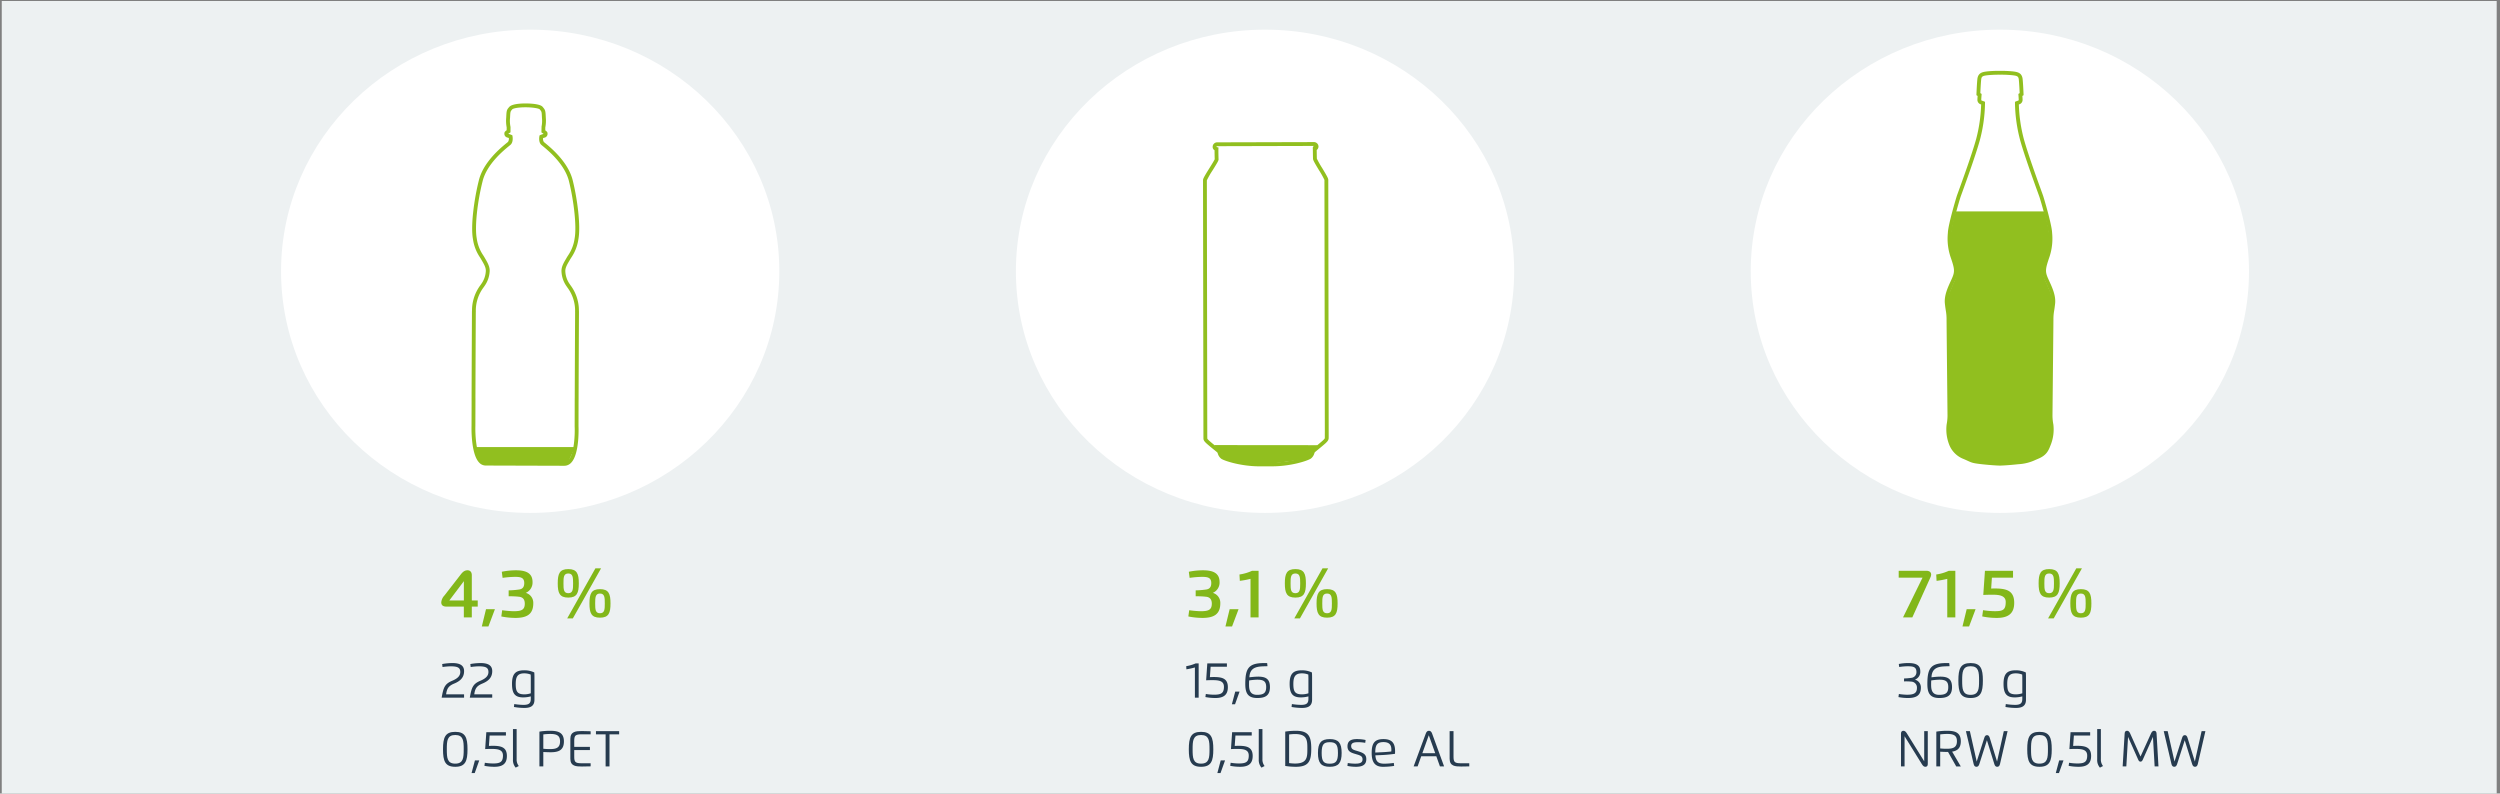 <svg id="Ebene_1" data-name="Ebene 1" xmlns="http://www.w3.org/2000/svg" viewBox="0 0 1000 317.411"><rect x="0" y="0" width="1000" height="317.411" fill="#808080" stroke="none"/><defs><style>.cls-1{fill:#edf1f2;}.cls-2{fill:#fff;}.cls-3{fill:#91bf1f;}.cls-4{fill:#82b719;}.cls-5{fill:#263b4f;}</style></defs><title>1</title><rect class="cls-1" x="0.702" y="0.411" width="997.976" height="317"/><path class="cls-2" d="M212.074,205.165c55.036,0,99.651-43.272,99.651-96.648,0-53.381-44.615-96.653-99.651-96.653s-99.651,43.272-99.651,96.653c0,53.377,44.615,96.648,99.651,96.648"/><polygon class="cls-3" points="189.696 178.832 230.038 178.832 227.287 184.886 222.051 184.914 192.447 184.914 189.696 178.832"/><path class="cls-3" d="M225.703,186.312l-31.399-.095a3.572,3.572,0,0,1-2.625-1.171c-3.378-3.487-3.08-14.24-3.065-14.698h0c-0,0,.016-3.973.027-9.926h-.001l-.007-.773c.055-16.75.147-35.017.147-35.017l.023-.368a16.882,16.882,0,0,1,3.408-10.252l.296-.426a9.59,9.59,0,0,0,1.814-5.036c.129-1.406-.673-2.787-1.522-4.249l-.327-.566c-.175-.308-.364-.601-.561-.904a17.203,17.203,0,0,1-2.731-7.211c-.985-5.346.502-16.167,2.402-23.634,1.861-7.273,8.8-12.927,11.08-14.785.254-.207.438-.354.529-.439a2.23,2.23,0,0,0,.344-1.562c-.165-.059-.374-.128-.611-.192a1.534,1.534,0,0,1-1.171-1.666c.006-.346.087-.678.911-1.249l.005-1.16a13.759,13.759,0,0,1-.182-3.898c.129-2.83.165-3.073,1.252-4.291,1.234-1.379,5.791-1.389,7.16-1.356,1.918.041,5.271.273,6.169,1.368l.094.112c.979,1.175,1.045,1.411,1.16,4.216a13.729,13.729,0,0,1-.202,3.891l-.005,1.165c.821.58.896.907.896,1.191a1.558,1.558,0,0,1-1.187,1.725c-.231.061-.437.127-.599.185a2.203,2.203,0,0,0,.331,1.558c.091.086.271.232.521.438,2.273,1.869,9.189,7.56,11.001,14.857,1.861,7.472,3.289,18.299,2.271,23.646a17.28,17.28,0,0,1-2.765,7.186c-.198.305-.389.598-.567.906l-.339.581c-.854,1.452-1.661,2.824-1.54,4.229a9.488,9.488,0,0,0,1.786,5.046l.306.447a16.904,16.904,0,0,1,3.337,10.282l.008.008.011.334s-.097,18.261-.152,35.014l-.011.768c-.007,5.967-.021,9.955-.021,9.955.02.411.472,11.017-2.928,14.578A3.73,3.73,0,0,1,225.703,186.312Zm-35.528-27.351.007.691c-.012,6.396-.029,10.723-.029,10.723-.092,2.948.203,11.093,2.632,13.599a2.058,2.058,0,0,0,1.521.702h.002l31.396.095a2.215,2.215,0,0,0,1.655-.763c2.446-2.561,2.636-10.601,2.503-13.482-0-.038.014-4.37.021-10.759l.013-.77c.051-15.451.137-31.924.148-34.023l-.011-.224a15.446,15.446,0,0,0-3.071-9.744l-.312-.456a11.007,11.007,0,0,1-2.046-5.779c-.163-1.893.808-3.544,1.747-5.142l.332-.568c.191-.333.396-.648.61-.978a15.746,15.746,0,0,0,2.543-6.634c.941-4.945-.407-15.571-2.254-22.986-1.689-6.805-8.31-12.251-10.485-14.04-.287-.236-.492-.406-.595-.503-1.137-1.062-.789-3.14-.745-3.373l.074-.395.366-.166a8.752,8.752,0,0,1,1.238-.424l.004-.002c-.139-.111-.345-.258-.51-.362l-.36-.228.055-2.367h0a11.831,11.831,0,0,0,.158-3.453c-.101-2.454-.101-2.454-.805-3.298l-.098-.118c-.372-.383-2.937-.87-6.256-.811-2.954.061-4.45.524-4.7.803-.785.879-.785.879-.899,3.383a11.669,11.669,0,0,0,.145,3.475l.039.246-.008,2.108-.362.226a6.112,6.112,0,0,0-.534.374l.001.004a7.3,7.3,0,0,1,1.266.412l.366.168.071.397c.042.232.372,2.303-.765,3.366-.105.099-.315.271-.608.509-2.183,1.778-8.826,7.19-10.56,13.971-2.187,8.595-3.209,18.472-2.38,22.975a15.674,15.674,0,0,0,2.511,6.655c.211.329.415.645.604.977l.32.556c.933,1.606,1.897,3.268,1.724,5.164a11.113,11.113,0,0,1-2.079,5.767l-.303.437a15.432,15.432,0,0,0-3.139,9.743l-.016.352C190.305,127.552,190.225,143.766,190.174,158.961ZM217.577,53.686Zm-14.395-.038Zm14.288-.252 0.0.017Z"/><path class="cls-4" d="M185.536,242.651h-6.793c-1.75,0-2.237-.718-2.237-1.742a4.604,4.604,0,0,1,1.271-2.716l6.562-8.453c.974-1.246,1.733-1.626,2.708-1.626.933,0,1.676.636,1.676,1.973v10.097h2.369v2.468h-2.369v4.317h-3.187Zm-5.803-2.468h5.812v-7.719Z"/><path class="cls-4" d="M197.971,243.675l-2.6,6.901h-2.642l1.676-6.901Z"/><path class="cls-4" d="M213.015,232.803a4.483,4.483,0,0,1-2.699,4.343,4.144,4.144,0,0,1,2.997,4.177c0,4.491-2.724,5.845-7.174,5.845a29.194,29.194,0,0,1-5.613-.586l.347-2.493a38.395,38.395,0,0,0,4.582.396c3.03,0,4.458-.471,4.458-3.021,0-1.701-.76-2.567-2.237-2.758a30.708,30.708,0,0,0-3.822-.189h-.396v-2.369a34.441,34.441,0,0,0,4.218-.347c1.502-.215,2.022-1.164,2.022-2.584,0-2.278-1.585-2.468-3.781-2.468a37.624,37.624,0,0,0-4.879.396l-.322-2.443a28.362,28.362,0,0,1,5.531-.586C209.787,228.114,213.015,228.849,213.015,232.803Z"/><path class="cls-4" d="M227.314,227.636c3.492,0,4.21,1.874,4.21,5.704,0,3.822-.718,5.696-4.21,5.696-3.5,0-4.218-1.874-4.218-5.696C223.096,229.51,223.814,227.636,227.314,227.636Zm0,1.758c-1.874,0-1.923,1.585-1.923,3.946,0,2.36.049,3.938,1.923,3.938,1.866,0,1.923-1.577,1.923-3.938C229.237,230.979,229.18,229.394,227.314,229.394Zm13.109-2.056-11.293,20.027h-2.253l11.285-20.027Zm-.429,8.321c3.5,0,4.21,1.883,4.21,5.704,0,3.831-.71,5.704-4.21,5.704-3.492,0-4.21-1.873-4.21-5.704C235.784,237.542,236.502,235.659,239.994,235.659Zm0,1.759c-1.866,0-1.923,1.585-1.923,3.945,0,2.361.058,3.938,1.923,3.938,1.874,0,1.923-1.576,1.923-3.938C241.917,239.003,241.868,237.418,239.994,237.418Z"/><path class="cls-5" d="M176.87,265.616a23.744,23.744,0,0,1,4.101-.394c2.762,0,4.664.794,4.664,3.223,0,2.532-1.49,3.974-3.961,4.985-2.405.987-2.926,2.145-3.229,4.295h7.185v1.333h-8.965c.703-3.974,1.175-5.464,4.155-6.724,1.902-.806,3.295-1.781,3.295-3.526,0-1.75-1.06-2.277-3.834-2.277a23.04,23.04,0,0,0-3.265.284Z"/><path class="cls-5" d="M188.129,265.616a23.755,23.755,0,0,1,4.102-.394c2.762,0,4.664.794,4.664,3.223,0,2.532-1.49,3.974-3.961,4.985-2.405.987-2.926,2.145-3.229,4.295h7.185v1.333h-8.965c.703-3.974,1.175-5.464,4.155-6.724,1.902-.806,3.295-1.781,3.295-3.526,0-1.75-1.06-2.277-3.834-2.277a23.04,23.04,0,0,0-3.265.284Z"/><path class="cls-5" d="M205.705,281.621a24.756,24.756,0,0,0,3.671.327c2.338,0,2.938-.727,2.938-2.496v-.896a11.887,11.887,0,0,1-2.98.406c-3.199,0-4.531-1.345-4.531-5.416,0-4.095,1.466-5.422,4.864-5.422a8.97,8.97,0,0,1,4.053.866c.036.594.061,1.212.061,1.842v9.068c0,2.689-1.817,3.277-4.113,3.277a24.722,24.722,0,0,1-4.095-.388Zm.582-8.075c0,2.956.545,4.198,3.513,4.198a8.618,8.618,0,0,0,2.514-.424v-5.798c0-.509-.019-1.181-.042-1.696a6.823,6.823,0,0,0-2.605-.484C207.013,269.342,206.287,270.741,206.287,273.546Z"/><path class="cls-5" d="M177.203,299.726c0-4.688.824-6.99,4.895-6.99s4.907,2.302,4.907,6.99c0,4.689-.836,6.991-4.907,6.991S177.203,304.415,177.203,299.726Zm8.281,0c0-3.397-.139-5.724-3.386-5.724s-3.374,2.326-3.374,5.724c0,3.393.127,5.725,3.374,5.725S185.483,303.118,185.483,299.726Z"/><path class="cls-5" d="M189.971,304.154h1.732l-1.811,5.064H188.626Z"/><path class="cls-5" d="M195.567,298.369c.309-.019,1.181-.049,1.442-.049,3.344,0,5.743.491,5.743,4.071,0,3.132-1.763,4.325-4.985,4.325a20.746,20.746,0,0,1-3.998-.382l.169-1.235a20.369,20.369,0,0,0,3.277.29c2.835,0,3.968-.594,3.968-3.174,0-2.338-1.981-2.647-4.622-2.647-.909,0-1.636.019-2.496.066l.46-6.754h7.845V294.207H195.858Z"/><path class="cls-5" d="M205.183,291.614h1.472v12.062a4.128,4.128,0,0,0,.866,2.732l-1.248.642a4.581,4.581,0,0,1-1.09-3.271Z"/><path class="cls-5" d="M217.324,306.571h-1.557V292.645a27.6,27.6,0,0,1,4.313-.333c3.017,0,5.488.605,5.488,4.252,0,3.562-2.199,4.338-5.325,4.338-.775,0-2.223-.061-2.919-.097Zm0-7.069a23.614,23.614,0,0,0,2.756.127c2.52,0,3.938-.605,3.938-3.065,0-2.12-1.023-2.98-3.865-2.98a22.382,22.382,0,0,0-2.829.188Z"/><path class="cls-5" d="M236.256,293.723h-3.538c-2.599,0-3.023.467-3.023,2.702V298.751h6.27v1.266h-6.27v2.605c0,2.229.424,2.684,3.023,2.684h3.538V306.541c-1.121.049-2.398.066-3.477.066-2.387,0-4.64-.121-4.64-3.113V295.546c0-2.992,2.253-3.125,4.64-3.125.903,0,2.32.036,3.477.084Z"/><path class="cls-5" d="M247.66,293.741h-3.858v12.83h-1.557V293.741h-3.865V292.457h9.28Z"/><path class="cls-2" d="M506.011,205.165c55.036,0,99.651-43.272,99.651-96.648,0-53.381-44.615-96.653-99.651-96.653s-99.651,43.272-99.651,96.653c0,53.377,44.615,96.648,99.651,96.648"/><polygon class="cls-3" points="485.677 178.032 527.099 178.071 523.431 183.053 518.27 184.154 506.011 185.803 490.425 183.97 485.677 178.032"/><path class="cls-3" d="M503.823,186.537c-7.467-.011-14.033-2.181-15.27-3.005a3.926,3.926,0,0,1-1.414-2.056,2.811,2.811,0,0,0-.229-.522c-.122-.103-.455-.372-.882-.718-1.073-.869-2.694-2.183-3.435-2.865-1.041-.956-1.223-1.436-1.218-2.088l-.007-1.068.244-.001h-.244l-.163-102.145c0-.61.591-1.647,2.62-4.898.789-1.264,1.854-2.971,2.054-3.486-.015-.505-.065-2.367-.059-3.578a1.502,1.502,0,0,1-.756-1.348,1.801,1.801,0,0,1,1.771-1.825l38.786-.101a1.822,1.822,0,0,1,1.778,1.833,1.77,1.77,0,0,1-.72,1.341c.009.775.025,1.982.06,3.432a37.326,37.326,0,0,0,2.146,3.8c1.883,3.121,2.431,4.118,2.431,4.714l.161,102.915h-.011v.251c.005.695-.175,1.174-1.203,2.138-.736.682-2.339,1.994-3.399,2.862-.438.358-.779.639-.921.76a2.97,2.97,0,0,0-.225.521,3.954,3.954,0,0,1-1.384,2.037c-1.221.842-7.775,3.061-15.332,3.092Zm-20.913-12.331.007,1.027c-.002.198-.003.341.72,1.004.705.65,2.304,1.945,3.361,2.803.439.355.782.634.927.757a2.636,2.636,0,0,1,.657,1.139,2.55,2.55,0,0,0,.833,1.32c.947.631,7.31,2.731,14.408,2.74l5.176-.01c7.181-.029,13.521-2.17,14.457-2.815a2.578,2.578,0,0,0,.82-1.313,2.619,2.619,0,0,1,.665-1.149c.144-.123.496-.412.946-.781,1.047-.856,2.628-2.151,3.327-2.798.714-.669.713-.813.712-.954l-.001-1.849h.009l-.159-101.373a38.077,38.077,0,0,0-2.208-3.92c-1.821-3.019-2.354-3.983-2.366-4.559-.04-1.686-.056-3.044-.064-3.783-.001-.062-.002-.119-.002-.171a1.091,1.091,0,0,1-.016-.197c.001-.05.002-.118.01-.198v-.001h0a.857.857,0,0,1,.421-.75l-38.712.101a.267.267,0,0,0-.231.284c-.018.014.026.05.185.09l.598.153-.02.616c-.029.985.027,3.195.047,3.914h.001c.106.527-.171,1.068-2.284,4.454a34.796,34.796,0,0,0-2.392,4.147Zm2.992-110.396.005.027.157-.032Z"/><path class="cls-4" d="M487.827,232.803a4.483,4.483,0,0,1-2.699,4.343,4.144,4.144,0,0,1,2.996,4.177c0,4.491-2.724,5.845-7.173,5.845a29.185,29.185,0,0,1-5.613-.586l.347-2.493a38.378,38.378,0,0,0,4.581.396c3.029,0,4.458-.471,4.458-3.021,0-1.701-.76-2.567-2.237-2.758a30.708,30.708,0,0,0-3.822-.189h-.396v-2.369a34.449,34.449,0,0,0,4.219-.347c1.502-.215,2.022-1.164,2.022-2.584,0-2.278-1.585-2.468-3.781-2.468a37.616,37.616,0,0,0-4.878.396l-.322-2.443a28.368,28.368,0,0,1,5.531-.586C484.599,228.114,487.827,228.849,487.827,232.803Z"/><path class="cls-4" d="M495.426,243.675l-2.601,6.901h-2.642l1.676-6.901Z"/><path class="cls-4" d="M503.433,228.312v18.656h-3.228V231.54a36.467,36.467,0,0,1-4.276.801l-.141-2.543a18.14,18.14,0,0,0,5.036-1.485Z"/><path class="cls-4" d="M518.155,227.636c3.491,0,4.21,1.874,4.21,5.704,0,3.822-.719,5.696-4.21,5.696-3.501,0-4.219-1.874-4.219-5.696C513.936,229.51,514.654,227.636,518.155,227.636Zm0,1.758c-1.874,0-1.924,1.585-1.924,3.946,0,2.36.05,3.938,1.924,3.938,1.865,0,1.923-1.577,1.923-3.938C520.078,230.979,520.02,229.394,518.155,229.394Zm13.108-2.056-11.293,20.027h-2.253l11.284-20.027Zm-.429,8.321c3.5,0,4.21,1.883,4.21,5.704,0,3.831-.71,5.704-4.21,5.704-3.492,0-4.211-1.873-4.211-5.704C526.624,237.542,527.342,235.659,530.834,235.659Zm0,1.759c-1.866,0-1.924,1.585-1.924,3.945,0,2.361.058,3.938,1.924,3.938,1.873,0,1.923-1.576,1.923-3.938C532.757,239.003,532.708,237.418,530.834,237.418Z"/><path class="cls-5" d="M477.959,266.985a27.995,27.995,0,0,1-3.398.739l-.073-1.254a15.912,15.912,0,0,0,3.762-1.103h1.212v13.69h-1.502Z"/><path class="cls-5" d="M483.96,270.856c.309-.019,1.181-.049,1.441-.049,3.344,0,5.743.491,5.743,4.071,0,3.132-1.764,4.325-4.986,4.325a20.75,20.75,0,0,1-3.998-.382l.17-1.235a20.374,20.374,0,0,0,3.277.29c2.835,0,3.968-.594,3.968-3.174,0-2.338-1.98-2.647-4.622-2.647-.909,0-1.636.019-2.496.066l.461-6.754h7.845v1.326h-6.513Z"/><path class="cls-5" d="M494.096,276.642h1.732l-1.812,5.064h-1.266Z"/><path class="cls-5" d="M507.976,274.843c0,3.501-2.012,4.361-5.089,4.361-3.895,0-4.773-2.169-4.773-5.615,0-6.367,1.388-8.366,7.621-8.366.139,0,.309,0,1.133.019l.127,1.241c-3.235.115-7.058-.188-7.233,4.446a30.801,30.801,0,0,1,3.453-.278C506.17,270.65,507.976,271.456,507.976,274.843Zm-8.312-2.672c-.049.654-.049,1.169-.049,1.708,0,2.054.376,4.053,3.217,4.053,2.738,0,3.641-.86,3.641-3.119,0-2.466-1.266-2.938-3.658-2.938A28.131,28.131,0,0,0,499.665,272.171Z"/><path class="cls-5" d="M516.759,281.621a24.761,24.761,0,0,0,3.671.327c2.339,0,2.938-.727,2.938-2.496v-.896a11.887,11.887,0,0,1-2.98.406c-3.198,0-4.531-1.345-4.531-5.416,0-4.095,1.466-5.422,4.864-5.422a8.97,8.97,0,0,1,4.053.866c.036.594.061,1.212.061,1.842v9.068c0,2.689-1.817,3.277-4.113,3.277a24.727,24.727,0,0,1-4.095-.388Zm.582-8.075c0,2.956.545,4.198,3.514,4.198a8.623,8.623,0,0,0,2.514-.424v-5.798c0-.509-.019-1.181-.043-1.696a6.819,6.819,0,0,0-2.604-.484C518.068,269.342,517.341,270.741,517.341,273.546Z"/><path class="cls-5" d="M475.523,299.726c0-4.688.824-6.99,4.895-6.99,4.071,0,4.907,2.302,4.907,6.99,0,4.689-.836,6.991-4.907,6.991C476.347,306.717,475.523,304.415,475.523,299.726Zm8.281,0c0-3.397-.14-5.724-3.387-5.724s-3.374,2.326-3.374,5.724c0,3.393.127,5.725,3.374,5.725S483.804,303.118,483.804,299.726Z"/><path class="cls-5" d="M488.291,304.154h1.732l-1.812,5.064h-1.266Z"/><path class="cls-5" d="M493.888,298.369c.309-.019,1.181-.049,1.441-.049,3.344,0,5.743.491,5.743,4.071,0,3.132-1.764,4.325-4.986,4.325a20.75,20.75,0,0,1-3.998-.382l.17-1.235a20.374,20.374,0,0,0,3.277.29c2.835,0,3.968-.594,3.968-3.174,0-2.338-1.98-2.647-4.622-2.647-.909,0-1.636.019-2.496.066l.461-6.754h7.845V294.207h-6.513Z"/><path class="cls-5" d="M503.503,291.614h1.472v12.062a4.125,4.125,0,0,0,.866,2.732l-1.248.642a4.578,4.578,0,0,1-1.09-3.271Z"/><path class="cls-5" d="M514.093,292.633a28.26,28.26,0,0,1,4.289-.321c5.21,0,6.124,2.404,6.124,7.202s-.914,7.203-6.124,7.203a27.46,27.46,0,0,1-4.289-.333Zm1.551,1.156v11.443a19.127,19.127,0,0,0,2.32.182c4.955,0,4.979-2.55,4.979-5.9,0-3.35-.024-5.899-4.979-5.899A20.355,20.355,0,0,0,515.644,293.789Z"/><path class="cls-5" d="M527.183,301.174c0-4.034,1.26-5.537,4.737-5.537,3.482,0,4.737,1.558,4.737,5.537,0,3.962-1.255,5.543-4.737,5.543C528.443,306.717,527.183,305.214,527.183,301.174Zm7.996,0c0-3.277-.775-4.295-3.259-4.295-2.43,0-3.253.872-3.253,4.295,0,3.417.823,4.301,3.253,4.301C534.385,305.475,535.179,304.457,535.179,301.174Z"/><path class="cls-5" d="M540.467,298.388c0,1.441,1.108,1.599,2.659,2.077,2.169.673,3.393,1.224,3.393,3.217,0,2.381-1.769,3.035-4.119,3.035a16.033,16.033,0,0,1-3.435-.357l.146-1.157a17.742,17.742,0,0,0,2.774.255c1.266,0,3.132,0,3.132-1.69,0-1.369-.957-1.611-2.642-2.114-1.696-.509-3.38-.908-3.38-3.126,0-2.253,1.557-2.89,3.731-2.89a16.268,16.268,0,0,1,3.514.357l-.146,1.14a15.688,15.688,0,0,0-2.702-.261C542.158,296.873,540.467,296.903,540.467,298.388Z"/><path class="cls-5" d="M548.672,301.174c0-3.913,1.176-5.537,4.719-5.537,3.653,0,4.641,1.908,4.641,4.858,0,.303-.012.703-.03,1.024-1.235.206-3.792.448-5.301.509l-2.556.103c.182,2.211.848,3.344,3.567,3.344a27.874,27.874,0,0,0,3.811-.303l.133,1.188a26.928,26.928,0,0,1-4.519.357C549.606,306.717,548.672,304.372,548.672,301.174Zm4.289-.291c.945-.042,2.568-.169,3.562-.297.019-.218.024-.533.024-.757,0-1.829-.8-2.992-3.156-2.992-2.714,0-3.283,1.393-3.283,4.18Z"/><path class="cls-5" d="M565.447,306.571l4.889-13.2c.261-.708.661-1.06,1.236-1.06s.987.345,1.248,1.06l4.821,13.2h-1.659l-1.454-4.059h-6.033l-1.454,4.059Zm8.639-5.301-2.568-7.172-2.574,7.172Z"/><path class="cls-5" d="M587.709,306.553c-1.133.043-2.229.055-3.217.055-2.394,0-4.641-.121-4.641-3.113V292.457h1.557v10.165c0,2.217.424,2.684,3.029,2.684h3.271Z"/><path class="cls-2" d="M799.949,205.165c55.036,0,99.65-43.272,99.65-96.648,0-53.381-44.614-96.653-99.65-96.653s-99.651,43.272-99.651,96.653c0,53.377,44.615,96.648,99.651,96.648"/><path class="cls-3" d="M780.272,93.904a22.868,22.868,0,0,0,1.158,9.867c1.447,4.338,1.651,5.616.493,8.361-1.158,2.751-3.213,6.371-2.839,9.926.376,3.558.636,3.244.667,6.599.027,3.36.374,38.082.374,38.17a21.347,21.347,0,0,1-.374,3.644,16.261,16.261,0,0,0,.867,7.233,9.163,9.163,0,0,0,5.401,5.599c3.185,1.362,2.557,1.425,6.928,1.92a65.888,65.888,0,0,0,6.983.451h.136a65.888,65.888,0,0,0,6.983-.451,18.975,18.975,0,0,0,7.787-2.129c3.182-1.353,3.646-3.13,4.542-5.414a16.276,16.276,0,0,0,.866-7.221,21.259,21.259,0,0,1-.373-3.638c0-.087.347-34.807.373-38.167.029-3.356.292-3.038.668-6.598.376-3.554-1.678-7.173-2.836-9.925-1.161-2.745-.954-4.022.488-8.361a22.78,22.78,0,0,0,1.158-9.866,61.526,61.526,0,0,0-2.023-9.341h-35.404a61.921,61.921,0,0,0-2.024,9.341"/><path class="cls-3" d="M800.068,186.243l-.161-.001c-.706-.021-3.309-.125-7.168-.552-3.439-.386-3.956-.578-5.586-1.332-.433-.2-.959-.443-1.679-.747a10.038,10.038,0,0,1-5.912-6.053,16.631,16.631,0,0,1-.912-7.745,19.924,19.924,0,0,0,.355-3.471c0-.059-.025-2.558-.062-6.255-.103-10.226-.298-29.613-.318-32.088a19.623,19.623,0,0,0-.288-3.697c-.106-.655-.238-1.472-.386-2.857-.338-3.163,1.112-6.325,2.276-8.866.238-.52.467-1.018.669-1.49,1.086-2.543.887-3.679-.522-7.853A23.101,23.101,0,0,1,779.146,93.216l.008-.175c.156-3.364,3.287-13.788,3.572-14.654.086-.261.378-1.068.807-2.251,1.57-4.331,5.246-14.472,6.898-20.396a60.976,60.976,0,0,0,2.026-13.958c-.042-.014-.088-.028-.137-.044a1.846,1.846,0,0,1-1.356-1.782c0-.339.049-1.085.084-1.575l-.483-.307.017-.442c.006-.157.148-3.86.354-5.921.272-2.7,2.168-2.934,4.001-3.16a47.902,47.902,0,0,1,5.069-.211,49.581,49.581,0,0,1,5.057.212c1.833.225,3.731.458,3.998,3.159.206,2.06.352,5.764.357,5.92l.018.443-.484.307c.035.491.084,1.231.084,1.575a1.844,1.844,0,0,1-1.352,1.779q-.078.025-.144.047a60.844,60.844,0,0,0,2.028,13.958c1.642,5.887,5.17,15.628,6.865,20.31.446,1.23.75,2.071.838,2.339.271.819,3.416,11.292,3.57,14.653l.008.157a23.046,23.046,0,0,1-1.227,10.038c-1.406,4.176-1.605,5.312-.518,7.85.202.475.431.974.669,1.493,1.165,2.54,2.614,5.703,2.274,8.865h0c-.148,1.386-.28,2.201-.387,2.856a19.465,19.465,0,0,0-.288,3.699c-.021,2.47-.215,21.803-.317,32.04-.037,3.723-.062,6.243-.062,6.31a19.954,19.954,0,0,0,.355,3.465,16.701,16.701,0,0,1-.912,7.743l-.207.529c-.796,2.048-1.548,3.981-4.834,5.361-.425.18-.798.341-1.137.487a18.322,18.322,0,0,1-6.999,1.754c-3.86.427-6.463.53-7.169.552ZM792.139,37.249l.515.326-.036.462c-.031.405-.112,1.54-.112,1.919,0,.076,0,.219.297.318.567.184.729.251.729.251l.468.198.008.511a61.075,61.075,0,0,1-2.091,14.92c-1.669,5.979-5.358,16.159-6.935,20.506-.42,1.16-.707,1.952-.792,2.208-.471,1.43-3.357,11.244-3.496,14.245l-.009.176a21.85,21.85,0,0,0,1.148,9.455c1.516,4.487,1.761,5.953.479,8.949-.206.484-.44.995-.685,1.528-1.143,2.492-2.438,5.318-2.146,8.06.144,1.346.271,2.139.375,2.775a21.107,21.107,0,0,1,.309,3.931c.02,2.475.215,21.86.317,32.085.038,3.736.063,6.251.063,6.274a21.982,21.982,0,0,1-.405,3.854,15.539,15.539,0,0,0,.853,6.79,8.52,8.52,0,0,0,5.078,5.201c.742.312,1.282.562,1.728.769,1.445.669,1.788.827,5.11,1.199,3.899.432,6.552.528,7.044.544.583-.016,3.235-.112,7.136-.544a16.826,16.826,0,0,0,6.559-1.637c.342-.147.72-.311,1.15-.493,2.685-1.127,3.206-2.469,3.996-4.499l.211-.54a15.624,15.624,0,0,0,.853-6.789,21.998,21.998,0,0,1-.405-3.854c0-.023.025-2.559.063-6.321.103-10.236.297-29.567.316-32.037a20.944,20.944,0,0,1,.309-3.933c.104-.638.232-1.43.376-2.774h0c.295-2.741-1.001-5.566-2.144-8.06-.244-.533-.479-1.044-.685-1.529-1.282-2.991-1.038-4.456.475-8.948a21.525,21.525,0,0,0,1.146-9.471l-.008-.159c-.137-3.002-3.043-12.881-3.495-14.244-.086-.266-.385-1.09-.822-2.296-1.702-4.699-5.244-14.478-6.901-20.42a60.967,60.967,0,0,1-2.093-14.92l.002-.51.476-.199s.161-.068.733-.253c.292-.098.292-.24.292-.316,0-.379-.082-1.514-.113-1.919l-.036-.462.516-.327c-.046-1.062-.173-3.781-.333-5.385-.14-1.412-.707-1.544-2.655-1.783a45.387,45.387,0,0,0-4.866-.199,46.25,46.25,0,0,0-4.879.198c-1.949.24-2.517.372-2.658,1.785C792.308,33.467,792.184,36.188,792.139,37.249Z"/><path class="cls-4" d="M759.482,231.069V228.312H770.519c1.246,0,1.939.586,1.939,1.502a2.71,2.71,0,0,1-.272,1.099l-7.256,16.056h-3.723l7.801-15.899Z"/><path class="cls-4" d="M782.134,228.312v18.656h-3.228V231.54a36.467,36.467,0,0,1-4.276.801l-.141-2.543a18.14,18.14,0,0,0,5.036-1.485Z"/><path class="cls-4" d="M790.238,243.675l-2.601,6.901h-2.642l1.676-6.901Z"/><path class="cls-4" d="M793.223,244.071a32.383,32.383,0,0,0,4.623.404c3.253,0,4.441-.438,4.441-3.689,0-2.642-2.79-2.897-5.217-2.897-1.338,0-2.444.024-3.757.091l.669-9.667h11.235v2.766h-8.453l-.298,4.351c.43-.025.934-.042,1.28-.042,4.631,0,7.941.693,7.941,5.754,0,4.334-2.469,6.026-6.976,6.026a28.425,28.425,0,0,1-5.828-.603Z"/><path class="cls-4" d="M819.666,227.636c3.491,0,4.21,1.874,4.21,5.704,0,3.822-.719,5.696-4.21,5.696-3.501,0-4.219-1.874-4.219-5.696C815.447,229.51,816.165,227.636,819.666,227.636Zm0,1.758c-1.874,0-1.924,1.585-1.924,3.946,0,2.36.05,3.938,1.924,3.938,1.865,0,1.923-1.577,1.923-3.938C821.588,230.979,821.531,229.394,819.666,229.394Zm13.108-2.056-11.293,20.027H819.228l11.284-20.027Zm-.429,8.321c3.5,0,4.21,1.883,4.21,5.704,0,3.831-.71,5.704-4.21,5.704-3.492,0-4.211-1.873-4.211-5.704C828.134,237.542,828.853,235.659,832.345,235.659Zm0,1.759c-1.866,0-1.924,1.585-1.924,3.945,0,2.361.058,3.938,1.924,3.938,1.873,0,1.923-1.576,1.923-3.938C834.268,239.003,834.218,237.418,832.345,237.418Z"/><path class="cls-5" d="M768.115,268.476a3.3,3.3,0,0,1-2.156,3.374,3.204,3.204,0,0,1,2.393,3.205c0,3.192-1.969,4.149-5.149,4.149a19.753,19.753,0,0,1-3.822-.37l.17-1.235a25.776,25.776,0,0,0,3.223.291c2.695,0,4.004-.558,4.004-2.732a2.367,2.367,0,0,0-2.32-2.514,21.694,21.694,0,0,0-2.283-.097c-.182,0-.37.006-.558.006v-1.169a23.7,23.7,0,0,0,2.841-.236,2.264,2.264,0,0,0,2.12-2.345c0-2.12-1.453-2.29-3.55-2.29a23.455,23.455,0,0,0-3.35.285l-.157-1.206a18.932,18.932,0,0,1,3.779-.369C765.813,265.223,768.115,265.726,768.115,268.476Z"/><path class="cls-5" d="M780.809,274.843c0,3.501-2.012,4.361-5.089,4.361-3.895,0-4.773-2.169-4.773-5.615,0-6.367,1.388-8.366,7.621-8.366.139,0,.309,0,1.133.019l.127,1.241c-3.235.115-7.058-.188-7.233,4.446a30.801,30.801,0,0,1,3.453-.278C779.003,270.65,780.809,271.456,780.809,274.843Zm-8.312-2.672c-.049.654-.049,1.169-.049,1.708,0,2.054.376,4.053,3.217,4.053,2.738,0,3.641-.86,3.641-3.119,0-2.466-1.266-2.938-3.658-2.938A28.131,28.131,0,0,0,772.498,272.171Z"/><path class="cls-5" d="M783.348,272.213c0-4.688.824-6.99,4.895-6.99,4.071,0,4.907,2.302,4.907,6.99,0,4.689-.836,6.991-4.907,6.991C784.172,279.204,783.348,276.902,783.348,272.213Zm8.281,0c0-3.397-.14-5.724-3.387-5.724s-3.374,2.326-3.374,5.724c0,3.393.127,5.725,3.374,5.725S791.629,275.605,791.629,272.213Z"/><path class="cls-5" d="M802.315,281.621a24.761,24.761,0,0,0,3.671.327c2.339,0,2.938-.727,2.938-2.496v-.896a11.887,11.887,0,0,1-2.98.406c-3.198,0-4.531-1.345-4.531-5.416,0-4.095,1.466-5.422,4.864-5.422a8.97,8.97,0,0,1,4.053.866c.036.594.061,1.212.061,1.842v9.068c0,2.689-1.817,3.277-4.113,3.277a24.727,24.727,0,0,1-4.095-.388Zm.582-8.075c0,2.956.545,4.198,3.514,4.198a8.623,8.623,0,0,0,2.514-.424v-5.798c0-.509-.019-1.181-.043-1.696a6.819,6.819,0,0,0-2.604-.484C803.624,269.342,802.897,270.741,802.897,273.546Z"/><path class="cls-5" d="M769.683,304.518V292.457h1.43V305.608c0,.775-.388,1.108-.957,1.108s-.957-.333-1.381-1.018L761.827,294.498v12.073H760.397V293.42c0-.781.394-1.108.957-1.108.545,0,.957.339,1.375,1.012Z"/><path class="cls-5" d="M774.528,306.571V292.645a27.52,27.52,0,0,1,4.307-.333c2.999,0,5.489.563,5.489,4.186,0,2.75-1.376,3.822-3.472,4.156l3.459,5.918h-1.817l-3.277-5.791h-.218c-.77,0-2.224-.061-2.92-.097v5.888Zm1.551-7.196a23.672,23.672,0,0,0,2.756.127c2.502,0,3.938-.618,3.938-3.005,0-2.102-1.036-2.92-3.865-2.92a22.458,22.458,0,0,0-2.829.188Z"/><path class="cls-5" d="M790.681,304.633l3.041-9.522c.236-.733.551-1.048,1.084-1.048.527,0,.86.32,1.085,1.048l2.932,9.517,2.701-12.17h1.515l-3.041,13.163c-.176.77-.563,1.097-1.12,1.097-.558,0-.915-.346-1.146-1.091L794.77,296.092l-3.041,9.534c-.236.745-.588,1.091-1.145,1.091-.558,0-.945-.339-1.121-1.091L786.374,292.457h1.575Z"/><path class="cls-5" d="M810.896,299.726c0-4.688.824-6.99,4.895-6.99,4.071,0,4.907,2.302,4.907,6.99,0,4.689-.836,6.991-4.907,6.991C811.72,306.717,810.896,304.415,810.896,299.726Zm8.281,0c0-3.397-.14-5.724-3.387-5.724s-3.374,2.326-3.374,5.724c0,3.393.127,5.725,3.374,5.725S819.177,303.118,819.177,299.726Z"/><path class="cls-5" d="M823.665,304.154H825.397l-1.812,5.064h-1.266Z"/><path class="cls-5" d="M829.261,298.369c.309-.019,1.181-.049,1.441-.049,3.344,0,5.743.491,5.743,4.071,0,3.132-1.764,4.325-4.986,4.325a20.75,20.75,0,0,1-3.998-.382l.17-1.235a20.374,20.374,0,0,0,3.277.29c2.835,0,3.968-.594,3.968-3.174,0-2.338-1.98-2.647-4.622-2.647-.909,0-1.636.019-2.496.066l.461-6.754H836.064V294.207h-6.513Z"/><path class="cls-5" d="M838.876,291.614h1.472v12.062a4.125,4.125,0,0,0,.866,2.732l-1.248.642a4.578,4.578,0,0,1-1.09-3.271Z"/><path class="cls-5" d="M856.208,302.615l4.234-9.305c.31-.678.709-.999,1.176-.999.63,0,.963.333,1.006,1.09l.763,13.17H861.855l-.673-11.818-4.07,9.135c-.225.503-.479.775-.909.775-.43,0-.69-.272-.914-.775l-4.065-9.129-.69,11.812H849.061l.8-13.176c.048-.757.363-1.084.993-1.084.46,0,.854.297,1.163.981Z"/><path class="cls-5" d="M869.802,304.633l3.041-9.522c.236-.733.551-1.048,1.084-1.048.527,0,.86.32,1.085,1.048l2.932,9.517L880.645,292.457h1.515l-3.041,13.163c-.176.77-.563,1.097-1.12,1.097-.558,0-.915-.346-1.146-1.091l-2.962-9.534-3.041,9.534c-.236.745-.588,1.091-1.145,1.091-.558,0-.945-.339-1.121-1.091L865.495,292.457h1.575Z"/></svg>